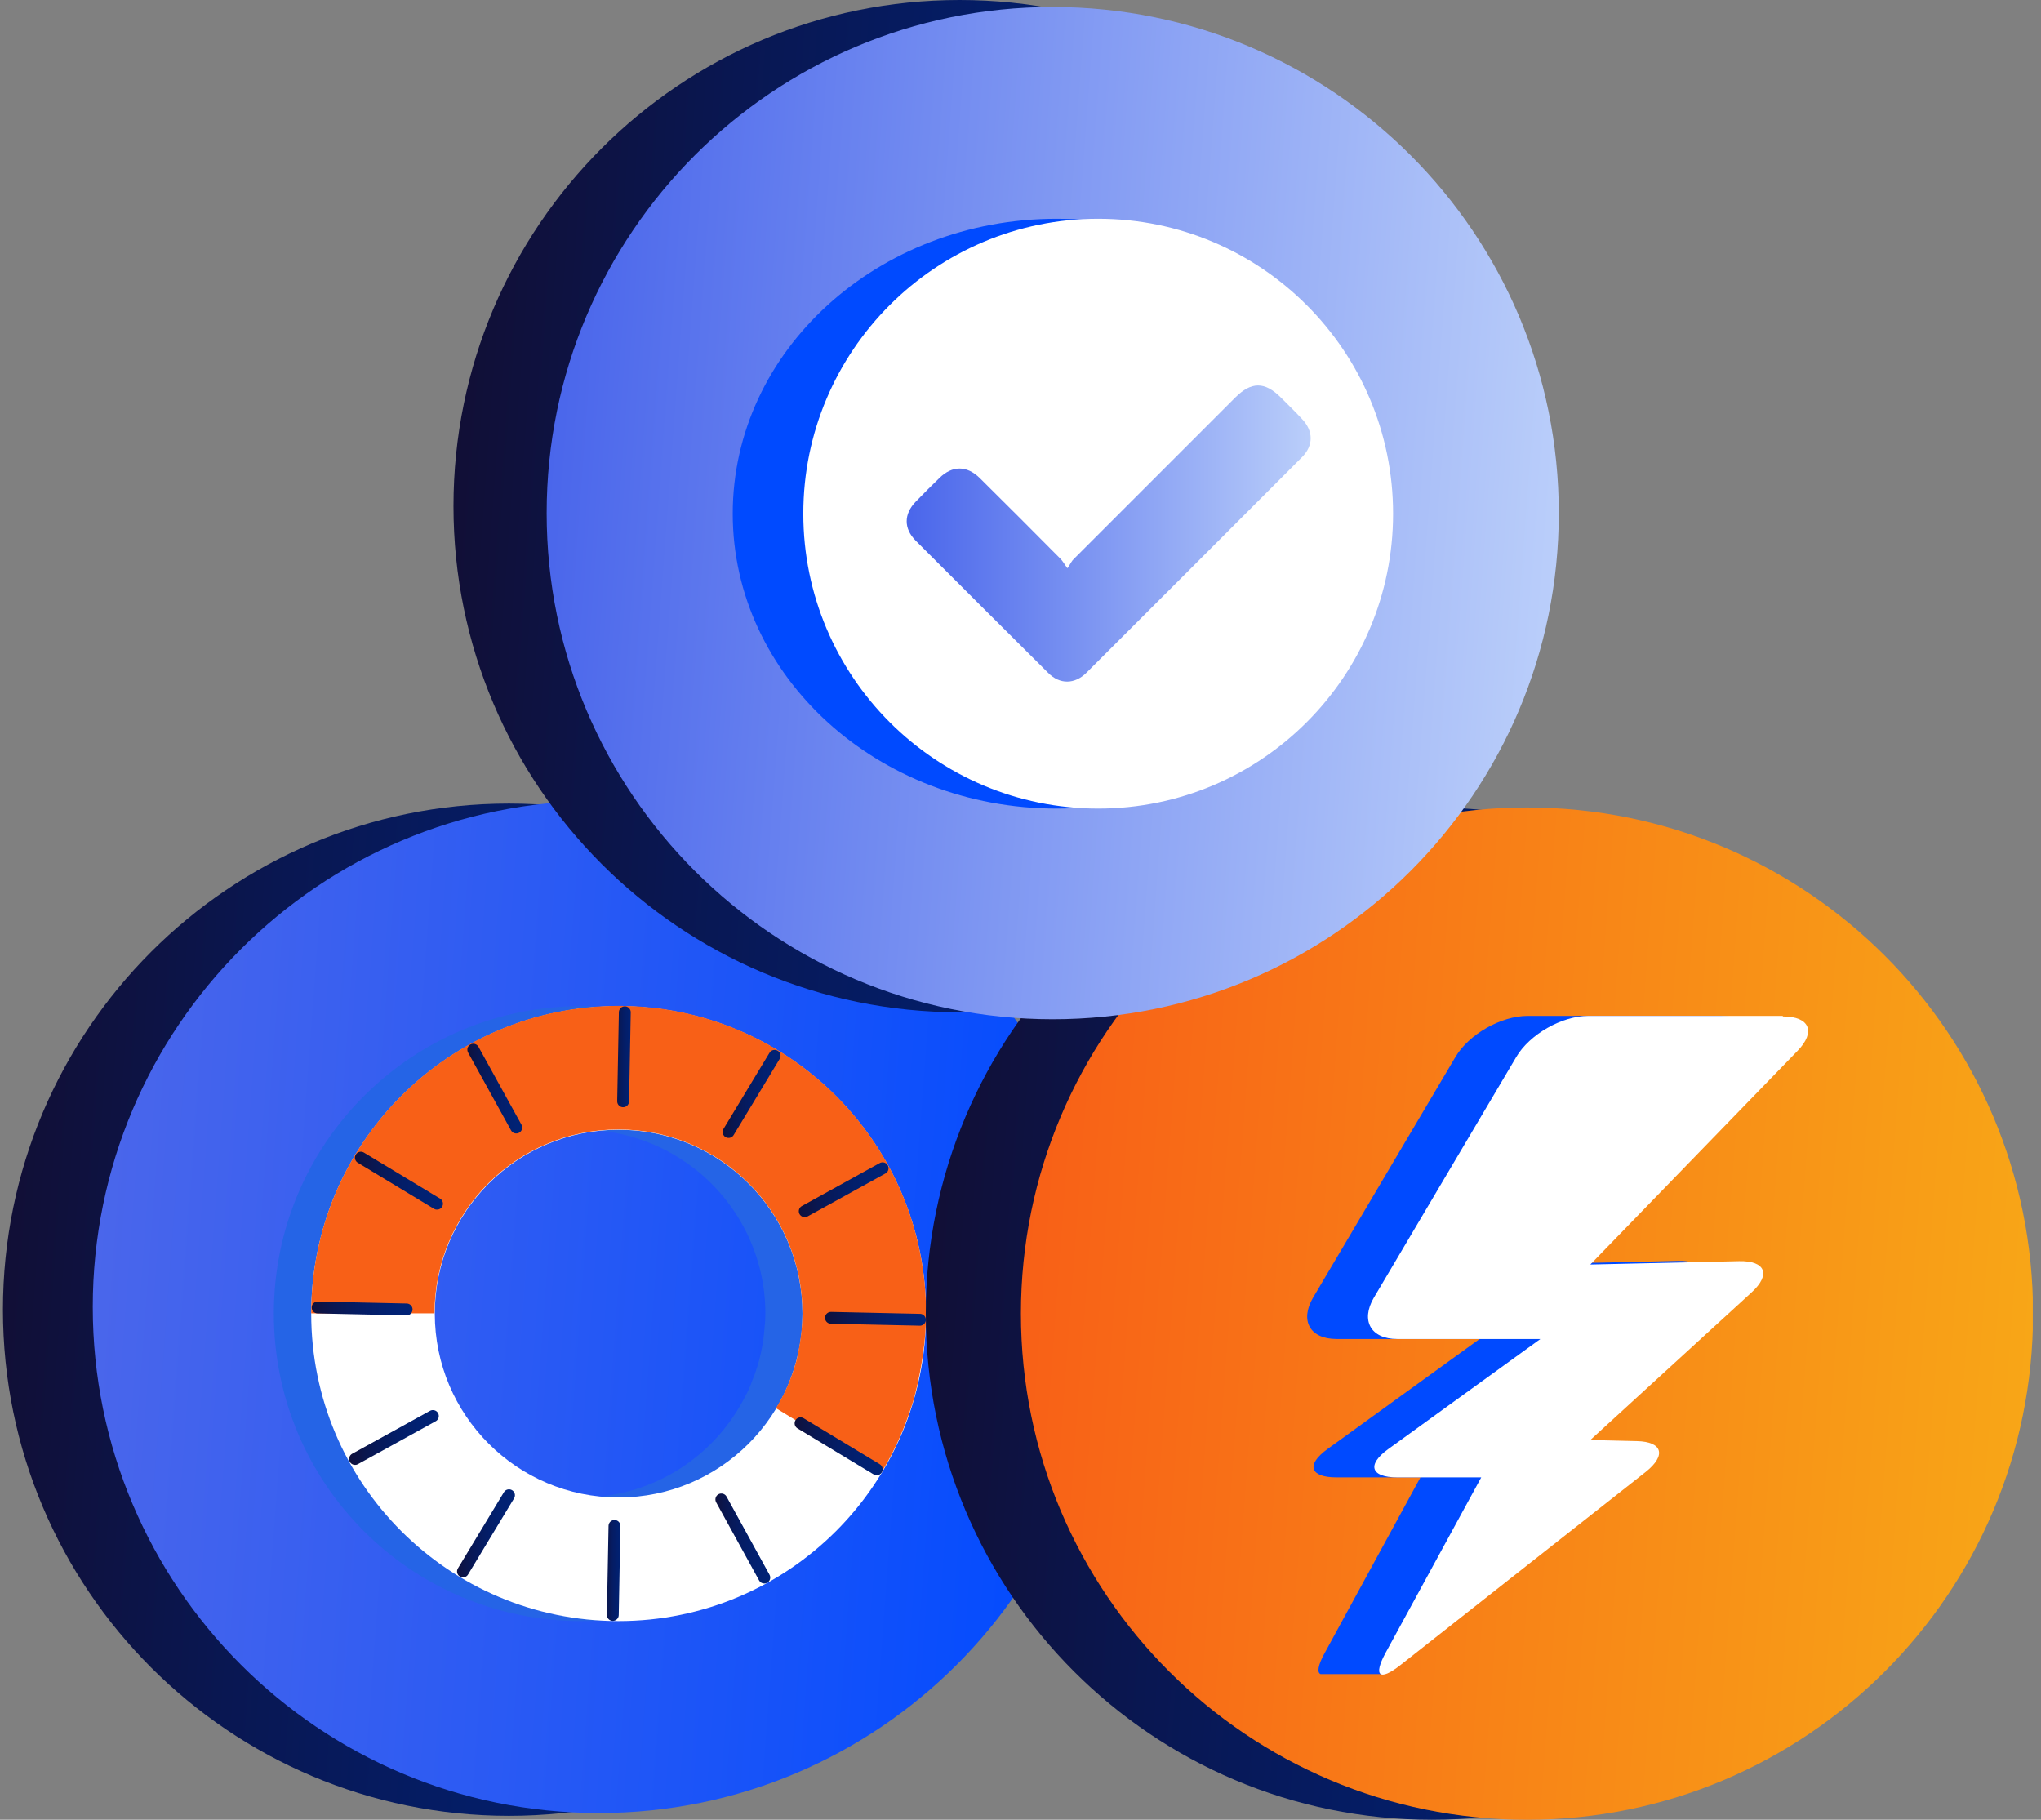 <svg width="129" height="115" viewBox="0 0 129 115" fill="none" xmlns="http://www.w3.org/2000/svg">
<rect x="0" y="0" width="129" height="115" fill="#808080" stroke="none"/>
<g id="Layer_8" clip-path="url(#clip0_518_5987)">
<g id="Group">
<path id="Vector" d="M32.171 114.754C49.836 114.754 64.157 100.433 64.157 82.768C64.157 65.103 49.836 50.782 32.171 50.782C14.506 50.782 0.186 65.103 0.186 82.768C0.186 100.433 14.506 114.754 32.171 114.754Z" fill="url(#paint0_linear_518_5987)"/>
<g id="Group_2">
<path id="Vector_2" d="M48.834 91.002C48.887 90.879 48.94 90.755 48.992 90.632C49.204 90.121 49.38 89.627 49.539 89.151C49.574 89.063 49.61 88.957 49.627 88.869C49.627 88.816 49.663 88.745 49.68 88.692C49.68 88.692 49.804 88.287 49.945 87.634C50.156 86.717 50.315 85.783 50.386 84.831C50.438 84.302 50.474 83.755 50.474 83.209C50.474 82.538 50.438 81.868 50.368 81.216C50.227 79.911 49.98 78.642 49.592 77.425C49.31 76.508 48.922 75.626 48.516 74.763C47.899 73.493 47.176 72.312 46.312 71.218C45.448 70.108 44.478 69.103 43.403 68.203C40.053 65.435 35.733 63.76 31.043 63.76C20.304 63.76 11.611 72.453 11.611 83.191C11.611 93.929 20.304 102.622 31.043 102.622C38.078 102.622 44.232 98.866 47.635 93.259C47.776 93.03 47.917 92.783 48.058 92.536C48.111 92.43 48.164 92.325 48.234 92.201C48.446 91.796 48.64 91.39 48.816 90.984L48.834 91.002ZM31.06 94.829C24.642 94.829 19.44 89.627 19.44 83.209C19.44 76.79 24.642 71.589 31.06 71.589C33.899 71.589 36.509 72.611 38.536 74.304C41.075 76.438 42.698 79.629 42.698 83.209C42.698 83.526 42.68 83.826 42.645 84.125C42.627 84.372 42.592 84.602 42.574 84.813C42.574 84.848 42.574 84.901 42.557 84.936C42.504 85.254 42.451 85.536 42.398 85.765C42.345 85.995 42.292 86.224 42.222 86.453C42.169 86.612 42.116 86.77 42.063 86.929C42.01 87.105 41.939 87.264 41.869 87.44C41.816 87.599 41.745 87.758 41.693 87.899C41.604 88.093 41.516 88.287 41.41 88.463C41.305 88.675 41.199 88.869 41.093 89.045C39.083 92.501 35.345 94.829 31.043 94.829H31.06Z" fill="url(#paint1_linear_518_5987)"/>
<path id="Vector_3" d="M33.423 63.76C22.685 63.76 13.992 72.453 13.992 83.191C13.992 93.929 22.685 102.622 33.423 102.622C44.162 102.622 52.855 93.929 52.855 83.191C52.855 72.453 44.162 63.76 33.423 63.76ZM33.423 94.829C27.005 94.829 21.803 89.627 21.803 83.209C21.803 76.79 27.005 71.589 33.423 71.589C39.842 71.589 45.043 76.79 45.043 83.209C45.043 89.627 39.842 94.829 33.423 94.829Z" fill="url(#paint2_linear_518_5987)"/>
<path id="Vector_4" d="M33.423 71.571C39.842 71.571 45.043 76.773 45.043 83.191C45.043 84.743 44.638 86.259 44.638 86.259C44.285 87.528 43.774 88.516 43.368 89.186C45.59 90.544 47.812 91.901 50.033 93.259C50.174 93.012 50.315 92.765 50.456 92.519C51.197 91.178 51.691 89.874 52.061 88.675C52.061 88.675 52.855 85.959 52.855 83.191C52.855 72.453 44.162 63.76 33.423 63.76C22.685 63.76 13.992 72.453 13.992 83.191H21.786C21.786 76.773 26.987 71.571 33.406 71.571H33.423Z" fill="url(#paint3_linear_518_5987)"/>
</g>
</g>
<g id="Group_3">
<path id="Vector_5" d="M37.849 114.577C55.514 114.577 69.834 100.257 69.834 82.592C69.834 64.927 55.514 50.606 37.849 50.606C20.184 50.606 5.863 64.927 5.863 82.592C5.863 100.257 20.184 114.577 37.849 114.577Z" fill="url(#paint4_linear_518_5987)"/>
<g id="Group_4">
<path id="Vector_6" d="M54.529 90.826C54.582 90.703 54.635 90.579 54.688 90.456C54.899 89.944 55.076 89.451 55.234 88.975C55.27 88.886 55.305 88.781 55.323 88.692C55.323 88.639 55.358 88.569 55.376 88.516C55.376 88.516 55.499 88.111 55.64 87.458C55.852 86.541 56.01 85.607 56.081 84.654C56.134 84.126 56.169 83.579 56.169 83.032C56.169 82.362 56.134 81.692 56.063 81.04C55.922 79.735 55.675 78.465 55.287 77.249C55.005 76.332 54.617 75.45 54.212 74.586C53.595 73.317 52.872 72.135 52.008 71.042C51.144 69.931 50.174 68.926 49.098 68.027C45.748 65.259 41.428 63.584 36.738 63.584C26 63.584 17.307 72.276 17.307 83.015C17.307 93.753 26 102.446 36.738 102.446C43.773 102.446 49.927 98.69 53.33 93.083C53.471 92.854 53.612 92.607 53.753 92.36C53.806 92.254 53.859 92.148 53.93 92.025C54.141 91.619 54.335 91.214 54.511 90.808L54.529 90.826ZM36.738 94.635C30.32 94.635 25.118 89.433 25.118 83.015C25.118 76.596 30.32 71.395 36.738 71.395C39.577 71.395 42.186 72.417 44.214 74.11C46.753 76.244 48.375 79.435 48.375 83.015C48.375 83.332 48.358 83.632 48.322 83.931C48.305 84.178 48.27 84.408 48.252 84.619C48.252 84.654 48.252 84.707 48.234 84.743C48.181 85.06 48.129 85.342 48.076 85.571C48.023 85.801 47.97 86.03 47.899 86.259C47.846 86.418 47.794 86.576 47.741 86.735C47.688 86.912 47.617 87.07 47.547 87.246C47.494 87.405 47.423 87.564 47.37 87.705C47.282 87.899 47.194 88.093 47.088 88.269C46.982 88.481 46.877 88.675 46.771 88.851C44.761 92.307 41.023 94.635 36.72 94.635H36.738Z" fill="#2564E6"/>
<path id="Vector_7" d="M39.101 63.584C28.363 63.584 19.67 72.276 19.67 83.015C19.67 93.753 28.363 102.446 39.101 102.446C49.839 102.446 58.532 93.753 58.532 83.015C58.532 72.276 49.839 63.584 39.101 63.584ZM39.101 94.635C32.683 94.635 27.481 89.433 27.481 83.015C27.481 76.596 32.683 71.395 39.101 71.395C45.519 71.395 50.721 76.596 50.721 83.015C50.721 89.433 45.519 94.635 39.101 94.635Z" fill="white"/>
<path id="Vector_8" d="M39.101 71.377C45.519 71.377 50.721 76.579 50.721 82.997C50.721 84.549 50.315 86.065 50.315 86.065C49.963 87.335 49.451 88.322 49.046 88.992C51.268 90.35 53.489 91.708 55.711 93.066C55.852 92.819 55.993 92.572 56.134 92.325C56.875 90.985 57.368 89.68 57.739 88.481C57.739 88.481 58.532 85.766 58.532 82.997C58.532 72.259 49.839 63.566 39.101 63.566C28.363 63.566 19.67 72.259 19.67 82.997H27.463C27.463 76.579 32.665 71.377 39.083 71.377H39.101Z" fill="#F86017"/>
<g id="Group_5">
<path id="Vector_9" d="M38.732 102.058L38.838 96.433" stroke="url(#paint5_linear_518_5987)" stroke-width="0.75" stroke-miterlimit="10" stroke-linecap="round"/>
<path id="Vector_10" d="M29.262 99.309L32.171 94.495" stroke="url(#paint6_linear_518_5987)" stroke-width="0.75" stroke-miterlimit="10" stroke-linecap="round"/>
<path id="Vector_11" d="M22.439 92.201L27.359 89.486" stroke="url(#paint7_linear_518_5987)" stroke-width="0.75" stroke-miterlimit="10" stroke-linecap="round"/>
<path id="Vector_12" d="M20.076 82.627L25.701 82.75" stroke="url(#paint8_linear_518_5987)" stroke-width="0.75" stroke-miterlimit="10" stroke-linecap="round"/>
<path id="Vector_13" d="M22.809 73.159L27.622 76.068" stroke="url(#paint9_linear_518_5987)" stroke-width="0.75" stroke-miterlimit="10" stroke-linecap="round"/>
<path id="Vector_14" d="M29.914 66.336L32.63 71.255" stroke="url(#paint10_linear_518_5987)" stroke-width="0.75" stroke-miterlimit="10" stroke-linecap="round"/>
<path id="Vector_15" d="M39.491 63.972L39.385 69.597" stroke="url(#paint11_linear_518_5987)" stroke-width="0.75" stroke-miterlimit="10" stroke-linecap="round"/>
<path id="Vector_16" d="M48.958 66.723L46.049 71.537" stroke="url(#paint12_linear_518_5987)" stroke-width="0.75" stroke-miterlimit="10" stroke-linecap="round"/>
<path id="Vector_17" d="M55.783 73.829L50.863 76.544" stroke="url(#paint13_linear_518_5987)" stroke-width="0.75" stroke-miterlimit="10" stroke-linecap="round"/>
<path id="Vector_18" d="M58.144 83.403L52.52 83.28" stroke="url(#paint14_linear_518_5987)" stroke-width="0.75" stroke-miterlimit="10" stroke-linecap="round"/>
<path id="Vector_19" d="M55.411 92.855L50.598 89.946" stroke="url(#paint15_linear_518_5987)" stroke-width="0.75" stroke-miterlimit="10" stroke-linecap="round"/>
<path id="Vector_20" d="M48.307 99.696L45.592 94.759" stroke="url(#paint16_linear_518_5987)" stroke-width="0.75" stroke-miterlimit="10" stroke-linecap="round"/>
</g>
</g>
</g>
<g id="Group_6">
<path id="Vector_21" d="M90.499 115.001C108.164 115.001 122.485 100.68 122.485 83.015C122.485 65.35 108.164 51.029 90.499 51.029C72.834 51.029 58.514 65.35 58.514 83.015C58.514 100.68 72.834 115.001 90.499 115.001Z" fill="url(#paint17_linear_518_5987)"/>
<g id="Group_7">
<path id="Vector_22" d="M107.18 91.249C107.232 91.126 107.285 91.002 107.338 90.879C107.55 90.368 107.726 89.874 107.885 89.398C107.92 89.31 107.955 89.204 107.973 89.116C107.973 89.063 108.008 88.992 108.026 88.939C108.026 88.939 108.149 88.534 108.29 87.881C108.502 86.965 108.661 86.03 108.731 85.078C108.784 84.549 108.819 84.002 108.819 83.456C108.819 82.786 108.784 82.115 108.714 81.463C108.572 80.158 108.326 78.889 107.938 77.672C107.656 76.755 107.268 75.874 106.862 75.01C106.245 73.74 105.522 72.559 104.658 71.465C103.794 70.355 102.824 69.35 101.749 68.45C98.398 65.682 94.079 64.007 89.388 64.007C78.65 64.007 69.957 72.7 69.957 83.438C69.957 94.176 78.65 102.869 89.388 102.869C96.424 102.869 102.577 99.113 105.98 93.506C106.122 93.277 106.263 93.03 106.404 92.783C106.457 92.677 106.509 92.572 106.58 92.448C106.792 92.043 106.986 91.637 107.162 91.232L107.18 91.249ZM89.388 95.058C82.97 95.058 77.768 89.856 77.768 83.438C77.768 77.02 82.97 71.818 89.388 71.818C92.227 71.818 94.837 72.841 96.864 74.534C99.403 76.667 101.026 79.859 101.026 83.438C101.026 83.755 101.008 84.055 100.973 84.355C100.955 84.602 100.92 84.831 100.902 85.043C100.902 85.078 100.902 85.131 100.885 85.166C100.832 85.483 100.779 85.766 100.726 85.995C100.673 86.224 100.62 86.453 100.55 86.682C100.497 86.841 100.444 87 100.391 87.159C100.338 87.335 100.268 87.493 100.197 87.67C100.144 87.829 100.074 87.987 100.021 88.128C99.933 88.322 99.844 88.516 99.739 88.692C99.633 88.904 99.527 89.098 99.421 89.274C97.411 92.73 93.673 95.058 89.371 95.058H89.388Z" fill="url(#paint18_linear_518_5987)"/>
<path id="Vector_23" d="M91.751 64.007C81.013 64.007 72.32 72.7 72.32 83.438C72.32 94.176 81.013 102.869 91.751 102.869C102.49 102.869 111.183 94.176 111.183 83.438C111.183 72.7 102.49 64.007 91.751 64.007ZM91.751 95.058C85.333 95.058 80.132 89.856 80.132 83.438C80.132 77.02 85.333 71.818 91.751 71.818C98.17 71.818 103.371 77.02 103.371 83.438C103.371 89.856 98.17 95.058 91.751 95.058Z" fill="url(#paint19_linear_518_5987)"/>
<path id="Vector_24" d="M91.751 71.818C98.17 71.818 103.371 77.02 103.371 83.438C103.371 84.99 102.966 86.506 102.966 86.506C102.613 87.776 102.102 88.763 101.696 89.433C103.918 90.791 106.14 92.148 108.361 93.506C108.502 93.259 108.644 93.013 108.785 92.766C109.525 91.426 110.019 90.121 110.389 88.922C110.389 88.922 111.183 86.206 111.183 83.438C111.183 72.7 102.49 64.007 91.751 64.007C81.013 64.007 72.32 72.7 72.32 83.438H80.114C80.114 77.02 85.316 71.818 91.734 71.818H91.751Z" fill="url(#paint20_linear_518_5987)"/>
</g>
</g>
<g id="Group_8">
<path id="Vector_25" d="M96.513 115.001C114.178 115.001 128.499 100.68 128.499 83.015C128.499 65.35 114.178 51.029 96.513 51.029C78.848 51.029 64.527 65.35 64.527 83.015C64.527 100.68 78.848 115.001 96.513 115.001Z" fill="url(#paint21_linear_518_5987)"/>
<g id="Group_9">
<path id="Vector_26" d="M108.821 64.2H96.549C94.874 64.2 92.828 65.364 91.982 66.81L82.989 82.009C82.143 83.455 82.795 84.619 84.47 84.619H93.516L83.888 91.584C82.531 92.571 82.795 93.365 84.47 93.365H89.778L83.73 104.456C83.289 105.249 83.236 105.708 83.465 105.796H83.518C83.518 105.796 83.606 105.796 83.659 105.796H87.327C87.327 105.796 89.266 104.315 89.337 104.103C89.372 104.015 90.289 102.128 91.329 99.977L100.181 92.994C101.486 91.954 101.239 91.09 99.617 91.055C97.995 91.019 96.672 90.984 96.672 90.984L106.864 81.657C108.098 80.528 107.745 79.647 106.07 79.682L96.672 79.893L109.773 66.387C110.937 65.188 110.531 64.218 108.856 64.218L108.821 64.2Z" fill="#004AFF"/>
<path id="Vector_27" d="M112.665 64.2H100.392C98.717 64.2 96.672 65.364 95.826 66.81L86.833 82.009C85.987 83.455 86.639 84.619 88.314 84.619H97.359L87.732 91.584C86.374 92.571 86.639 93.365 88.314 93.365H93.621L87.573 104.456C86.78 105.919 87.186 106.272 88.508 105.231L104.025 93.012C105.329 91.972 105.083 91.108 103.46 91.072C101.838 91.037 100.516 91.002 100.516 91.002L110.707 81.674C111.942 80.546 111.589 79.664 109.914 79.699L100.516 79.911L113.617 66.404C114.781 65.205 114.375 64.236 112.7 64.236L112.665 64.2Z" fill="white"/>
</g>
</g>
<g id="Group_10">
<path id="Vector_28" d="M60.648 63.971C78.313 63.971 92.633 49.651 92.633 31.986C92.633 14.32 78.313 0 60.648 0C42.983 0 28.662 14.32 28.662 31.986C28.662 49.651 42.983 63.971 60.648 63.971Z" fill="url(#paint22_linear_518_5987)"/>
<g id="Group_11">
<path id="Vector_29" d="M77.31 40.22C77.363 40.096 77.416 39.973 77.469 39.849C77.681 39.338 77.857 38.844 78.016 38.368C78.051 38.28 78.086 38.174 78.104 38.086C78.104 38.033 78.139 37.963 78.157 37.91C78.157 37.91 78.28 37.504 78.421 36.852C78.633 35.935 78.791 35 78.862 34.048C78.915 33.519 78.95 32.973 78.95 32.426C78.95 31.756 78.915 31.086 78.844 30.434C78.703 29.129 78.457 27.859 78.069 26.643C77.786 25.726 77.398 24.844 76.993 23.98C76.376 22.71 75.653 21.529 74.789 20.436C73.925 19.325 72.955 18.32 71.879 17.421C68.529 14.652 64.209 12.977 59.519 12.977C48.781 12.977 40.088 21.67 40.088 32.408C40.088 43.147 48.781 51.84 59.519 51.84C66.555 51.84 72.708 48.084 76.111 42.477C76.252 42.248 76.394 42.001 76.534 41.754C76.587 41.648 76.64 41.542 76.711 41.419C76.922 41.013 77.116 40.608 77.293 40.202L77.31 40.22ZM59.537 44.028C53.118 44.028 47.917 38.827 47.917 32.408C47.917 25.99 53.118 20.788 59.537 20.788C62.376 20.788 64.985 21.811 67.013 23.504C69.552 25.637 71.174 28.829 71.174 32.408C71.174 32.726 71.157 33.026 71.121 33.325C71.104 33.572 71.068 33.801 71.051 34.013C71.051 34.048 71.051 34.101 71.033 34.136C70.98 34.454 70.927 34.736 70.874 34.965C70.822 35.194 70.769 35.424 70.698 35.653C70.645 35.812 70.592 35.97 70.539 36.129C70.487 36.305 70.416 36.464 70.346 36.64C70.293 36.799 70.222 36.958 70.169 37.099C70.081 37.293 69.993 37.487 69.887 37.663C69.781 37.875 69.675 38.069 69.57 38.245C67.559 41.701 63.821 44.028 59.519 44.028H59.537Z" fill="url(#paint23_linear_518_5987)"/>
<path id="Vector_30" d="M61.9 12.977C51.162 12.977 42.469 21.67 42.469 32.408C42.469 43.147 51.162 51.84 61.9 51.84C72.638 51.84 81.331 43.147 81.331 32.408C81.331 21.67 72.638 12.977 61.9 12.977ZM61.9 44.028C55.482 44.028 50.28 38.827 50.28 32.408C50.28 25.99 55.482 20.788 61.9 20.788C68.318 20.788 73.52 25.99 73.52 32.408C73.52 38.827 68.318 44.028 61.9 44.028Z" fill="url(#paint24_linear_518_5987)"/>
<path id="Vector_31" d="M61.9 20.788C68.318 20.788 73.52 25.99 73.52 32.408C73.52 33.96 73.114 35.477 73.114 35.477C72.762 36.746 72.25 37.733 71.845 38.404C74.066 39.761 76.288 41.119 78.51 42.477C78.651 42.23 78.792 41.983 78.933 41.736C79.674 40.396 80.167 39.091 80.538 37.892C80.538 37.892 81.331 35.177 81.331 32.408C81.331 21.67 72.638 12.977 61.9 12.977C51.162 12.977 42.469 21.67 42.469 32.408H50.262C50.262 25.99 55.464 20.788 61.882 20.788H61.9Z" fill="url(#paint25_linear_518_5987)"/>
</g>
</g>
<g id="Group_12">
<path id="Vector_32" d="M66.536 64.412C84.201 64.412 98.522 50.091 98.522 32.426C98.522 14.761 84.201 0.441 66.536 0.441C48.871 0.441 34.551 14.761 34.551 32.426C34.551 50.091 48.871 64.412 66.536 64.412Z" fill="url(#paint26_linear_518_5987)"/>
<g id="Group_13">
<path id="Vector_33" d="M66.784 51.099C78.09 51.099 87.255 42.755 87.255 32.461C87.255 22.168 78.09 13.824 66.784 13.824C55.478 13.824 46.312 22.168 46.312 32.461C46.312 42.755 55.478 51.099 66.784 51.099Z" fill="#004AFF"/>
<path id="Vector_34" d="M69.411 51.099C79.704 51.099 88.049 42.755 88.049 32.461C88.049 22.168 79.704 13.824 69.411 13.824C59.118 13.824 50.773 22.168 50.773 32.461C50.773 42.755 59.118 51.099 69.411 51.099Z" fill="white"/>
<path id="Vector_35" d="M67.49 35.883C67.666 35.618 67.736 35.442 67.877 35.318C71.281 31.915 74.684 28.512 78.069 25.127C79.092 24.104 79.938 24.104 80.961 25.127C81.402 25.567 81.842 25.991 82.266 26.449C83.024 27.225 83.041 28.159 82.266 28.918C77.734 33.449 73.22 37.981 68.671 42.512C67.93 43.253 66.978 43.271 66.238 42.512C63.434 39.727 60.648 36.941 57.862 34.154C57.121 33.396 57.121 32.497 57.862 31.721C58.356 31.21 58.867 30.698 59.379 30.205C60.19 29.411 61.106 29.411 61.918 30.205C63.628 31.898 65.338 33.608 67.031 35.318C67.154 35.442 67.243 35.6 67.454 35.9L67.49 35.883Z" fill="url(#paint27_linear_518_5987)"/>
</g>
</g>
</g>
<defs>
<linearGradient id="paint0_linear_518_5987" x1="0.261" y1="80.406" x2="64.04" y2="85.134" gradientUnits="userSpaceOnUse">
<stop stop-color="#110F36"/>
<stop offset="0.25" stop-color="#091752"/>
<stop offset="0.5" stop-color="#041D66"/>
<stop offset="0.75" stop-color="#012172"/>
<stop offset="0.99" stop-color="#002377"/>
</linearGradient>
<linearGradient id="paint1_linear_518_5987" x1="11.629" y1="83.191" x2="50.491" y2="83.191" gradientUnits="userSpaceOnUse">
<stop stop-color="#110F36"/>
<stop offset="0.25" stop-color="#091752"/>
<stop offset="0.5" stop-color="#041D66"/>
<stop offset="0.75" stop-color="#012172"/>
<stop offset="0.99" stop-color="#002377"/>
</linearGradient>
<linearGradient id="paint2_linear_518_5987" x1="13.992" y1="83.191" x2="52.837" y2="83.191" gradientUnits="userSpaceOnUse">
<stop stop-color="#110F36"/>
<stop offset="0.25" stop-color="#091752"/>
<stop offset="0.5" stop-color="#041D66"/>
<stop offset="0.75" stop-color="#012172"/>
<stop offset="0.99" stop-color="#002377"/>
</linearGradient>
<linearGradient id="paint3_linear_518_5987" x1="13.992" y1="78.518" x2="52.837" y2="78.518" gradientUnits="userSpaceOnUse">
<stop stop-color="#110F36"/>
<stop offset="0.25" stop-color="#091752"/>
<stop offset="0.5" stop-color="#041D66"/>
<stop offset="0.75" stop-color="#012172"/>
<stop offset="0.99" stop-color="#002377"/>
</linearGradient>
<linearGradient id="paint4_linear_518_5987" x1="5.95" y1="80.226" x2="69.729" y2="84.954" gradientUnits="userSpaceOnUse">
<stop stop-color="#4A66EB"/>
<stop offset="1" stop-color="#004AFF"/>
</linearGradient>
<linearGradient id="paint5_linear_518_5987" x1="38.062" y1="99.237" x2="39.508" y2="99.237" gradientUnits="userSpaceOnUse">
<stop stop-color="#110F36"/>
<stop offset="0.25" stop-color="#091752"/>
<stop offset="0.5" stop-color="#041D66"/>
<stop offset="0.75" stop-color="#012172"/>
<stop offset="0.99" stop-color="#002377"/>
</linearGradient>
<linearGradient id="paint6_linear_518_5987" x1="28.592" y1="96.91" x2="32.824" y2="96.91" gradientUnits="userSpaceOnUse">
<stop stop-color="#110F36"/>
<stop offset="0.25" stop-color="#091752"/>
<stop offset="0.5" stop-color="#041D66"/>
<stop offset="0.75" stop-color="#012172"/>
<stop offset="0.99" stop-color="#002377"/>
</linearGradient>
<linearGradient id="paint7_linear_518_5987" x1="21.769" y1="90.844" x2="28.011" y2="90.844" gradientUnits="userSpaceOnUse">
<stop stop-color="#110F36"/>
<stop offset="0.25" stop-color="#091752"/>
<stop offset="0.5" stop-color="#041D66"/>
<stop offset="0.75" stop-color="#012172"/>
<stop offset="0.99" stop-color="#002377"/>
</linearGradient>
<linearGradient id="paint8_linear_518_5987" x1="19.406" y1="82.68" x2="26.353" y2="82.68" gradientUnits="userSpaceOnUse">
<stop stop-color="#110F36"/>
<stop offset="0.25" stop-color="#091752"/>
<stop offset="0.5" stop-color="#041D66"/>
<stop offset="0.75" stop-color="#012172"/>
<stop offset="0.99" stop-color="#002377"/>
</linearGradient>
<linearGradient id="paint9_linear_518_5987" x1="22.156" y1="74.622" x2="28.292" y2="74.622" gradientUnits="userSpaceOnUse">
<stop stop-color="#110F36"/>
<stop offset="0.25" stop-color="#091752"/>
<stop offset="0.5" stop-color="#041D66"/>
<stop offset="0.75" stop-color="#012172"/>
<stop offset="0.99" stop-color="#002377"/>
</linearGradient>
<linearGradient id="paint10_linear_518_5987" x1="29.262" y1="68.804" x2="33.3" y2="68.804" gradientUnits="userSpaceOnUse">
<stop stop-color="#110F36"/>
<stop offset="0.25" stop-color="#091752"/>
<stop offset="0.5" stop-color="#041D66"/>
<stop offset="0.75" stop-color="#012172"/>
<stop offset="0.99" stop-color="#002377"/>
</linearGradient>
<linearGradient id="paint11_linear_518_5987" x1="38.715" y1="66.793" x2="40.161" y2="66.793" gradientUnits="userSpaceOnUse">
<stop stop-color="#110F36"/>
<stop offset="0.25" stop-color="#091752"/>
<stop offset="0.5" stop-color="#041D66"/>
<stop offset="0.75" stop-color="#012172"/>
<stop offset="0.99" stop-color="#002377"/>
</linearGradient>
<linearGradient id="paint12_linear_518_5987" x1="45.396" y1="69.121" x2="49.628" y2="69.121" gradientUnits="userSpaceOnUse">
<stop stop-color="#110F36"/>
<stop offset="0.25" stop-color="#091752"/>
<stop offset="0.5" stop-color="#041D66"/>
<stop offset="0.75" stop-color="#012172"/>
<stop offset="0.99" stop-color="#002377"/>
</linearGradient>
<linearGradient id="paint13_linear_518_5987" x1="50.193" y1="75.187" x2="56.453" y2="75.187" gradientUnits="userSpaceOnUse">
<stop stop-color="#110F36"/>
<stop offset="0.25" stop-color="#091752"/>
<stop offset="0.5" stop-color="#041D66"/>
<stop offset="0.75" stop-color="#012172"/>
<stop offset="0.99" stop-color="#002377"/>
</linearGradient>
<linearGradient id="paint14_linear_518_5987" x1="51.867" y1="83.333" x2="58.814" y2="83.333" gradientUnits="userSpaceOnUse">
<stop stop-color="#110F36"/>
<stop offset="0.25" stop-color="#091752"/>
<stop offset="0.5" stop-color="#041D66"/>
<stop offset="0.75" stop-color="#012172"/>
<stop offset="0.99" stop-color="#002377"/>
</linearGradient>
<linearGradient id="paint15_linear_518_5987" x1="49.928" y1="91.409" x2="56.064" y2="91.409" gradientUnits="userSpaceOnUse">
<stop stop-color="#110F36"/>
<stop offset="0.25" stop-color="#091752"/>
<stop offset="0.5" stop-color="#041D66"/>
<stop offset="0.75" stop-color="#012172"/>
<stop offset="0.99" stop-color="#002377"/>
</linearGradient>
<linearGradient id="paint16_linear_518_5987" x1="44.922" y1="97.228" x2="48.96" y2="97.228" gradientUnits="userSpaceOnUse">
<stop stop-color="#110F36"/>
<stop offset="0.25" stop-color="#091752"/>
<stop offset="0.5" stop-color="#041D66"/>
<stop offset="0.75" stop-color="#012172"/>
<stop offset="0.99" stop-color="#002377"/>
</linearGradient>
<linearGradient id="paint17_linear_518_5987" x1="58.589" y1="80.663" x2="122.368" y2="85.392" gradientUnits="userSpaceOnUse">
<stop stop-color="#110F36"/>
<stop offset="0.25" stop-color="#091752"/>
<stop offset="0.5" stop-color="#041D66"/>
<stop offset="0.75" stop-color="#012172"/>
<stop offset="0.99" stop-color="#002377"/>
</linearGradient>
<linearGradient id="paint18_linear_518_5987" x1="69.957" y1="83.438" x2="108.819" y2="83.438" gradientUnits="userSpaceOnUse">
<stop stop-color="#110F36"/>
<stop offset="0.25" stop-color="#091752"/>
<stop offset="0.5" stop-color="#041D66"/>
<stop offset="0.75" stop-color="#012172"/>
<stop offset="0.99" stop-color="#002377"/>
</linearGradient>
<linearGradient id="paint19_linear_518_5987" x1="72.32" y1="83.438" x2="111.183" y2="83.438" gradientUnits="userSpaceOnUse">
<stop stop-color="#110F36"/>
<stop offset="0.25" stop-color="#091752"/>
<stop offset="0.5" stop-color="#041D66"/>
<stop offset="0.75" stop-color="#012172"/>
<stop offset="0.99" stop-color="#002377"/>
</linearGradient>
<linearGradient id="paint20_linear_518_5987" x1="72.32" y1="78.765" x2="111.183" y2="78.765" gradientUnits="userSpaceOnUse">
<stop stop-color="#110F36"/>
<stop offset="0.25" stop-color="#091752"/>
<stop offset="0.5" stop-color="#041D66"/>
<stop offset="0.75" stop-color="#012172"/>
<stop offset="0.99" stop-color="#002377"/>
</linearGradient>
<linearGradient id="paint21_linear_518_5987" x1="64.601" y1="80.667" x2="128.38" y2="85.395" gradientUnits="userSpaceOnUse">
<stop stop-color="#F86017"/>
<stop offset="1" stop-color="#F8A617"/>
</linearGradient>
<linearGradient id="paint22_linear_518_5987" x1="28.743" y1="29.633" x2="92.522" y2="34.361" gradientUnits="userSpaceOnUse">
<stop stop-color="#110F36"/>
<stop offset="0.25" stop-color="#091752"/>
<stop offset="0.5" stop-color="#041D66"/>
<stop offset="0.75" stop-color="#012172"/>
<stop offset="0.99" stop-color="#002377"/>
</linearGradient>
<linearGradient id="paint23_linear_518_5987" x1="40.105" y1="32.408" x2="78.968" y2="32.408" gradientUnits="userSpaceOnUse">
<stop stop-color="#110F36"/>
<stop offset="0.25" stop-color="#091752"/>
<stop offset="0.5" stop-color="#041D66"/>
<stop offset="0.75" stop-color="#012172"/>
<stop offset="0.99" stop-color="#002377"/>
</linearGradient>
<linearGradient id="paint24_linear_518_5987" x1="42.469" y1="32.408" x2="81.313" y2="32.408" gradientUnits="userSpaceOnUse">
<stop stop-color="#110F36"/>
<stop offset="0.25" stop-color="#091752"/>
<stop offset="0.5" stop-color="#041D66"/>
<stop offset="0.75" stop-color="#012172"/>
<stop offset="0.99" stop-color="#002377"/>
</linearGradient>
<linearGradient id="paint25_linear_518_5987" x1="42.469" y1="27.736" x2="81.313" y2="27.736" gradientUnits="userSpaceOnUse">
<stop stop-color="#110F36"/>
<stop offset="0.25" stop-color="#091752"/>
<stop offset="0.5" stop-color="#041D66"/>
<stop offset="0.75" stop-color="#012172"/>
<stop offset="0.99" stop-color="#002377"/>
</linearGradient>
<linearGradient id="paint26_linear_518_5987" x1="34.634" y1="30.069" x2="98.43" y2="34.799" gradientUnits="userSpaceOnUse">
<stop stop-color="#4A66EB"/>
<stop offset="1" stop-color="#BACEFA"/>
</linearGradient>
<linearGradient id="paint27_linear_518_5987" x1="57.351" y1="33.696" x2="82.847" y2="33.696" gradientUnits="userSpaceOnUse">
<stop stop-color="#4A66EB"/>
<stop offset="1" stop-color="#BACEFA"/>
</linearGradient>
<clipPath id="clip0_518_5987">
<rect width="128.295" height="115" fill="white" transform="translate(0.186)"/>
</clipPath>
</defs>
</svg>
